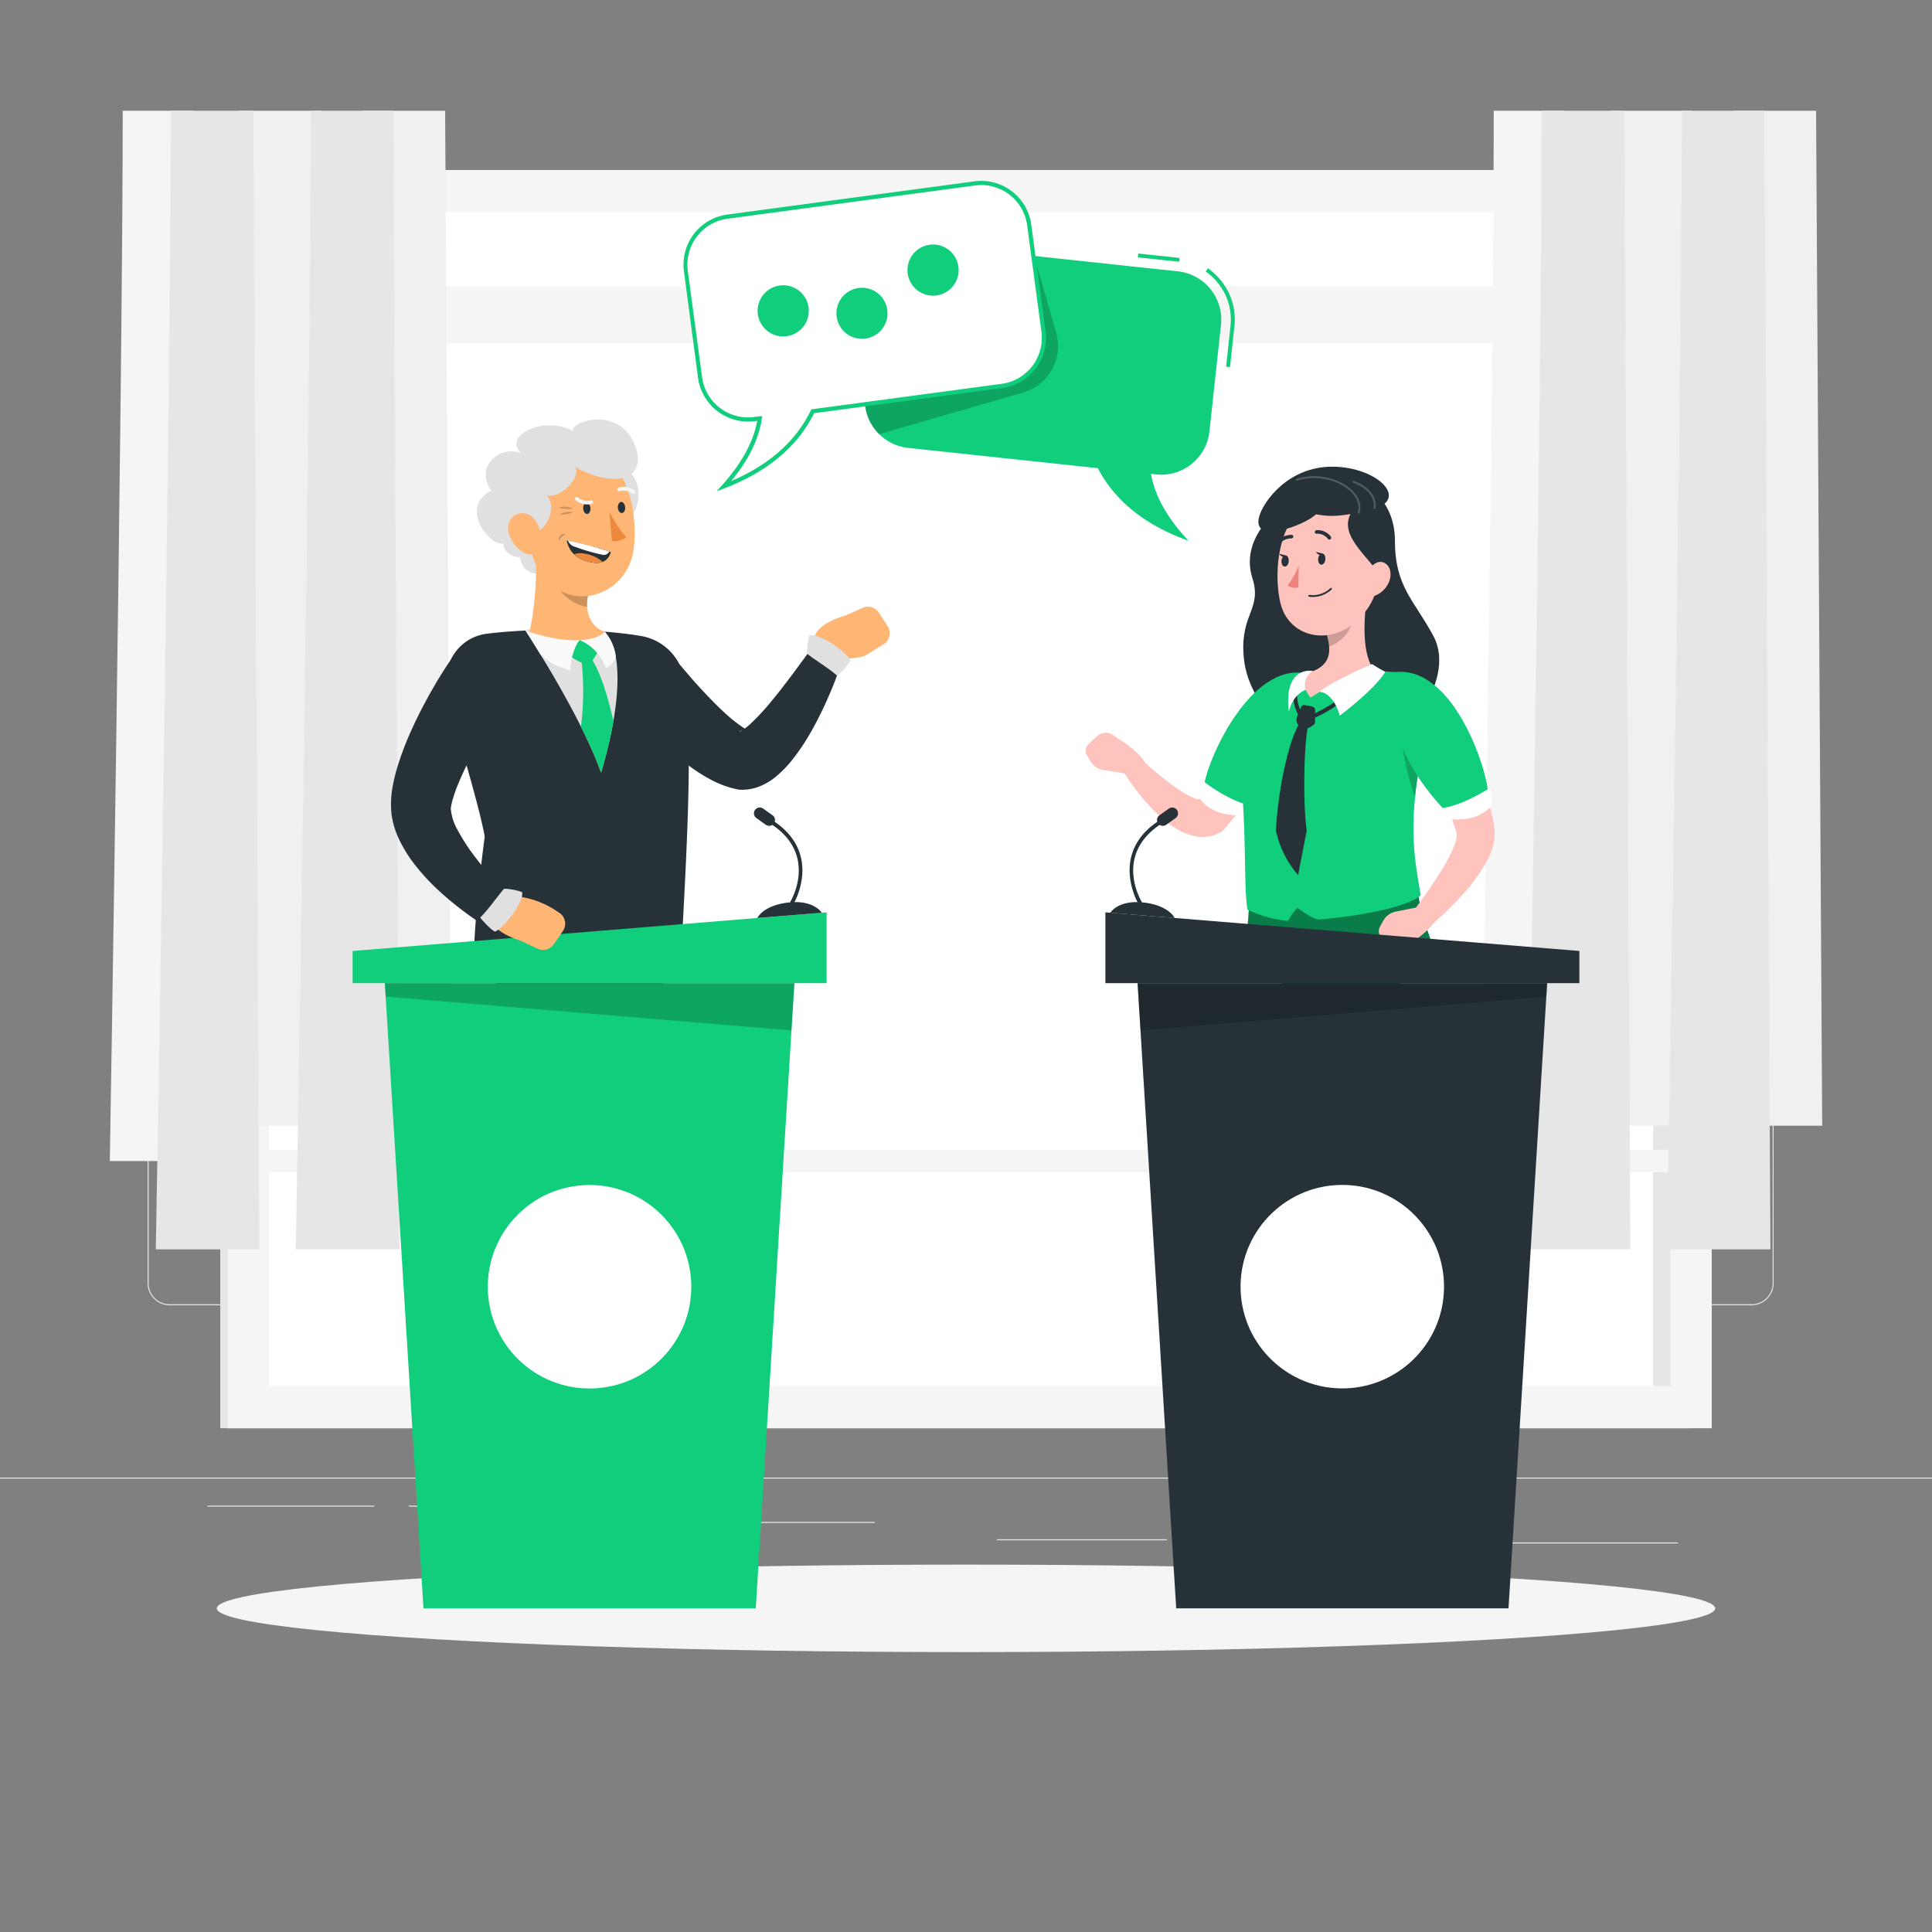 <svg xmlns="http://www.w3.org/2000/svg" viewBox="0 0 500 500"><rect x="0" y="0" width="500" height="500" fill="#808080" stroke="none"/><g id="freepik--background-complete--inject-28"><rect y="382.4" width="500" height="0.25" style="fill:#ebebeb"></rect><rect x="355.33" y="389.91" width="33.12" height="0.25" style="fill:#ebebeb"></rect><rect x="257.97" y="398.37" width="44.03" height="0.25" style="fill:#ebebeb"></rect><rect x="389.46" y="399.19" width="44.78" height="0.25" style="fill:#ebebeb"></rect><rect x="53.69" y="389.66" width="43.19" height="0.25" style="fill:#ebebeb"></rect><rect x="105.79" y="389.66" width="6.33" height="0.25" style="fill:#ebebeb"></rect><rect x="132.7" y="393.88" width="93.68" height="0.25" style="fill:#ebebeb"></rect><path d="M237,337.8H43.91a5.71,5.71,0,0,1-5.7-5.71V60.66A5.71,5.71,0,0,1,43.91,55H237a5.71,5.71,0,0,1,5.71,5.71V332.09A5.71,5.71,0,0,1,237,337.8ZM43.91,55.2a5.46,5.46,0,0,0-5.45,5.46V332.09a5.46,5.46,0,0,0,5.45,5.46H237a5.47,5.47,0,0,0,5.46-5.46V60.66A5.47,5.47,0,0,0,237,55.2Z" style="fill:#ebebeb"></path><path d="M453.31,337.8H260.21a5.72,5.72,0,0,1-5.71-5.71V60.66A5.72,5.72,0,0,1,260.21,55h193.1A5.71,5.71,0,0,1,459,60.66V332.09A5.71,5.71,0,0,1,453.31,337.8ZM260.21,55.2a5.47,5.47,0,0,0-5.46,5.46V332.09a5.47,5.47,0,0,0,5.46,5.46h193.1a5.47,5.47,0,0,0,5.46-5.46V60.66a5.47,5.47,0,0,0-5.46-5.46Z" style="fill:#ebebeb"></path><rect x="57" y="44" width="380.06" height="325.63" style="fill:#e6e6e6"></rect><rect x="58.94" y="44" width="384.06" height="325.63" style="fill:#f5f5f5"></rect><rect x="99.08" y="25.46" width="303.79" height="362.72" transform="translate(457.79 -44.15) rotate(90)" style="fill:#fff"></rect><rect x="278.19" y="204.57" width="303.79" height="4.49" transform="translate(636.9 -223.27) rotate(90)" style="fill:#e6e6e6"></rect><rect x="63.36" y="297.57" width="375.23" height="5.83" style="fill:#f5f5f5"></rect><rect x="63.36" y="74.18" width="375.23" height="14.67" style="fill:#f5f5f5"></rect><path d="M50.09,28.67H31.76c0,71.47-3.34,271.81-3.34,271.81h23Z" style="fill:#f5f5f5"></path><path d="M83.21,28.67H61.85C61.85,97.74,58,291.33,58,291.33h26.8Z" style="fill:#f0f0f0"></path><path d="M115.2,28.67H93.84C93.84,97.74,90,291.33,90,291.33h26.8Z" style="fill:#f0f0f0"></path><path d="M65.56,28.67H44.2c0,77.48-3.88,294.66-3.88,294.66H67.11Z" style="fill:#e6e6e6"></path><path d="M101.8,28.67H80.44c0,77.48-3.89,294.66-3.89,294.66h26.8Z" style="fill:#e6e6e6"></path><path d="M404.91,28.67H386.58c0,71.47-3.33,271.81-3.33,271.81h23Z" style="fill:#f5f5f5"></path><path d="M438,28.67H416.68c0,69.07-3.89,262.66-3.89,262.66h26.8Z" style="fill:#f0f0f0"></path><path d="M470,28.67H448.66c0,69.07-3.88,262.66-3.88,262.66h26.8Z" style="fill:#f0f0f0"></path><path d="M420.38,28.67H399c0,77.48-3.88,294.66-3.88,294.66h26.8Z" style="fill:#e6e6e6"></path><path d="M456.62,28.67H435.26c0,77.48-3.88,294.66-3.88,294.66h26.8Z" style="fill:#e6e6e6"></path></g><g id="freepik--Shadow--inject-28"><ellipse id="freepik--path--inject-28" cx="250" cy="416.24" rx="193.89" ry="11.32" style="fill:#f5f5f5"></ellipse></g><g id="freepik--speech-bubbles--inject-28"><rect x="299.35" y="61.31" width="1" height="10.74" transform="translate(201.6 357.71) rotate(-83.88)" style="fill:#11CE7C"></rect><path d="M318.32,95l-1-.11,1.14-10.64a14.93,14.93,0,0,0-3.26-11,15.12,15.12,0,0,0-3.18-3l.57-.82A16.34,16.34,0,0,1,316,72.63a15.91,15.91,0,0,1,3.47,11.76Z" style="fill:#11CE7C"></path><path d="M223.87,102.13l3-27.67a12.54,12.54,0,0,1,13.78-11.11l64.25,6.88A12.57,12.57,0,0,1,316,84l-3,27.66a12.55,12.55,0,0,1-13.78,11.12l-1.34-.15c.77,4.56,3.28,10.5,9.71,17.31-13.23-4.67-20-12.08-23.47-18.78L235,115.91A12.56,12.56,0,0,1,223.87,102.13Z" style="fill:#11CE7C"></path><path d="M273.35,86.1l-5.74-19.86-27-2.89a12.55,12.55,0,0,0-13.78,11.11l-3,27.67a12.5,12.5,0,0,0,3.68,10.24l37.24-10.76A12.57,12.57,0,0,0,273.35,86.1Z" style="opacity:0.2"></path><path d="M270.06,85.79l-3.7-27.58a12.56,12.56,0,0,0-14.08-10.74l-64,8.59A12.56,12.56,0,0,0,177.5,70.14l3.7,27.57a12.56,12.56,0,0,0,14.07,10.75l1.34-.18c-.65,4.58-3,10.58-9.25,17.56,13.11-5,19.68-12.61,23-19.4l49-6.57A12.57,12.57,0,0,0,270.06,85.79Z" style="fill:#fff"></path><path d="M185.47,127.15l1.49-1.67c5-5.62,8.06-11.19,9-16.57l-.62.08a13.09,13.09,0,0,1-14.69-11.2L177,70.21a13.09,13.09,0,0,1,11.21-14.68l64-8.6a13.07,13.07,0,0,1,14.68,11.21l3.7,27.58a13.07,13.07,0,0,1-11.21,14.68l-48.69,6.54c-4.27,8.62-12.05,15.15-23.14,19.41Zm11.78-19.5-.1.71c-.75,5.26-3.42,10.69-7.93,16.14,9.84-4.19,16.77-10.34,20.62-18.3l.13-.26,49.27-6.61a12,12,0,0,0,10.28-13.47l-3.7-27.58A12,12,0,0,0,252.35,48l-64,8.6A12,12,0,0,0,178,70.06l3.7,27.58a12,12,0,0,0,13.47,10.28Z" style="fill:#11CE7C"></path><path d="M209.22,79.35a6.62,6.62,0,1,1-7.62-5.43A6.61,6.61,0,0,1,209.22,79.35Z" style="fill:#11CE7C"></path><path d="M229.6,80A6.61,6.61,0,1,1,222,74.56,6.61,6.61,0,0,1,229.6,80Z" style="fill:#11CE7C"></path><path d="M248,68.8a6.62,6.62,0,1,1-7.62-5.43A6.61,6.61,0,0,1,248,68.8Z" style="fill:#11CE7C"></path></g><g id="freepik--character-1--inject-28"><path d="M174,169.74l2.47,2.9,2.57,3c1.71,1.95,3.48,3.85,5.24,5.66.88.9,1.77,1.78,2.66,2.61s1.77,1.64,2.65,2.35,1.75,1.35,2.53,1.89a14.18,14.18,0,0,0,1.9,1.09l-1.46-.22a1.8,1.8,0,0,0-1.22.26c0,.05.23,0,.55-.19a13.12,13.12,0,0,0,2.43-1.85,59.61,59.61,0,0,0,5.43-5.9c1.81-2.17,3.57-4.48,5.33-6.82l5.22-7.09.07-.1a4.27,4.27,0,0,1,7.51,3.81,92,92,0,0,1-3.32,8.82c-1.24,2.88-2.61,5.72-4.17,8.54a57.21,57.21,0,0,1-5.56,8.4,28.89,28.89,0,0,1-4.21,4.24,15.61,15.61,0,0,1-3.35,2.08,12.21,12.21,0,0,1-5.61,1.16,5.69,5.69,0,0,1-1-.13l-.43-.1a24.65,24.65,0,0,1-5.78-2.12,40.28,40.28,0,0,1-4.47-2.66,65.08,65.08,0,0,1-7.37-5.88c-2.26-2-4.34-4.18-6.34-6.36-1-1.1-2-2.2-2.92-3.35-.47-.57-.94-1.13-1.4-1.72l-1.42-1.85a8.52,8.52,0,0,1,13.24-10.71Z" style="fill:#263238"></path><path d="M210.62,165.44c.54-4.2,8.16-6.14,8.16-6.14l4.46-2a3.36,3.36,0,0,1,4.18,1.23l2.27,3.47a3.37,3.37,0,0,1-1,4.71l-4.09,2.56a6.08,6.08,0,0,1-2.4.86l-3.48.45a7.78,7.78,0,0,1-7.54-3.51l-.21-.33A2,2,0,0,1,210.62,165.44Z" style="fill:#ffb573"></path><path d="M126.05,164c11.81-1.47,28.7-1.33,40,.62a13.7,13.7,0,0,1,11.12,11.53c2.38,17.09.33,47-1.19,77-25.84,8.85-53.12-.12-53.12-.12-.94-6.07,1.17-25.94,2.59-36.55-2.13-11-6.65-23.51-9.64-38.06A11.91,11.91,0,0,1,126.05,164Z" style="fill:#263238"></path><path d="M156.51,163.49a12.23,12.23,0,0,1,2.87,6.57c1.21,6.94-.17,17.63-3.82,29.9-3.5-9.88-11-23-15.67-30.55-2.19-3.6-3.73-6-3.87-6.18v0A42.64,42.64,0,0,1,156.51,163.49Z" style="fill:#e0e0e0"></path><path d="M143.19,144.2a4.25,4.25,0,1,1-4.25-4.25A4.24,4.24,0,0,1,143.19,144.2Z" style="fill:#e0e0e0"></path><path d="M165.27,128.49c-.2,3.9-2.68,6.95-5.54,6.81s-5-3.44-4.81-7.34,2.68-7,5.54-6.81S165.47,124.58,165.27,128.49Z" style="fill:#e0e0e0"></path><path d="M138.18,140.19l14.58,11.95c-1.89,5-.49,10,3.75,11.35.7,2.18-1.79,4.47-4.16,6.68-5.5-.69-12.07-1.73-15.42-6.34C138,160.22,139.59,147.61,138.18,140.19Z" style="fill:#ffb573"></path><path d="M155.12,167.69a10.23,10.23,0,0,1-2.79,4.21c-2.05,0-5.05-2.31-5.05-2.31s1.16-3.26,2.79-3.92C154.22,166.69,155.12,167.69,155.12,167.69Z" style="fill:#11CE7C"></path><path d="M150.44,170.48a3,3,0,0,1,2.26-.57c2.69,3.82,4.4,9.76,6.06,16.61a115.23,115.23,0,0,1-3.2,13.44,104.92,104.92,0,0,0-5.23-11.89A71.22,71.22,0,0,0,150.44,170.48Z" style="fill:#11CE7C"></path><path d="M152.76,152.14l-8.6-7a16.14,16.14,0,0,0-.51,4.7c.22,3.2,4.57,6.7,8.3,7.23A12,12,0,0,1,152.76,152.14Z" style="opacity:0.2"></path><path d="M135.58,131.3c1.41,9.7,1.75,15.46,7.09,20,8,6.85,19.72,1.27,21.24-8.68,1.37-9-1.17-23.32-11-26.32A13.51,13.51,0,0,0,135.58,131.3Z" style="fill:#ffb573"></path><path d="M148.36,131.64a5,5,0,0,0-3.85-.23A10.05,10.05,0,0,0,148.36,131.64Z" style="opacity:0.2"></path><path d="M148.25,132.56a4.16,4.16,0,0,0-3.44.66A8.21,8.21,0,0,0,148.25,132.56Z" style="opacity:0.2"></path><path d="M146.53,138.19c-1-.14-2,.09-1.87,1.86A3.22,3.22,0,0,1,146.53,138.19Z" style="opacity:0.2"></path><path d="M137.76,138.16c5.37-1.64,5.81-8.64,3.61-9.93,4.5.77,9.16-5.32,7.41-7.38,11,6,19,2.82,15.47-5.81-4.15-10.09-16.54-6-16-3.51-6.8-4-18.31.86-13.42,5.68-6.7-2.1-11.75,4.6-7.66,9.71-8.57,4.46-.3,14.58,3.1,13.76C129.84,144,138.58,147.62,137.76,138.16Z" style="fill:#e0e0e0"></path><path d="M158.06,142.89s-2.92-1.26-11.42-3c.59,2.53,2.11,4.81,6.47,5.67S158.06,142.89,158.06,142.89Z" style="fill:#263238"></path><path d="M151.41,143.3a9.07,9.07,0,0,1,4.55,2.1,5,5,0,0,1-2.84.14,9,9,0,0,1-4.54-2.1A4.93,4.93,0,0,1,151.41,143.3Z" style="fill:#ed893e"></path><path d="M157.68,142.75a1.65,1.65,0,0,1-1.53.87,50.55,50.55,0,0,1-7.42-2.14,2.59,2.59,0,0,1-1.73-1.54A78.13,78.13,0,0,1,157.68,142.75Z" style="fill:#fff"></path><path d="M131.64,137.85a8.38,8.38,0,0,0,3.92,5.17c2.59,1.49,4.64-.65,4.55-3.47-.08-2.54-1.52-6.37-4.43-6.7S131,135.18,131.64,137.85Z" style="fill:#ffb573"></path><path d="M150.93,131.66c.07.79.54,1.4,1.06,1.35s.89-.73.82-1.52-.54-1.4-1.06-1.36S150.86,130.87,150.93,131.66Z" style="fill:#263238"></path><path d="M159.91,131.43c.07.79.54,1.4,1.06,1.35s.89-.73.82-1.53-.54-1.39-1.06-1.35S159.85,130.63,159.91,131.43Z" style="fill:#263238"></path><path d="M157.72,132.5s2.19,4.41,4.37,6.44c-1.3,1.44-3.74,1.06-3.74,1.06Z" style="fill:#ed893e"></path><path d="M153.34,129.65a.53.53,0,0,1,.11.21.47.47,0,0,1-.37.55,4.65,4.65,0,0,1-4.16-1,.45.45,0,0,1,0-.65.47.47,0,0,1,.67,0h0a3.75,3.75,0,0,0,3.31.78A.47.47,0,0,1,153.34,129.65Z" style="fill:#f5f5f5"></path><path d="M164.11,127.81a.47.47,0,0,1-.43-.06,3.68,3.68,0,0,0-3.31-.66.47.47,0,0,1-.6-.28.48.48,0,0,1,.28-.6,4.6,4.6,0,0,1,4.19.78.47.47,0,0,1,.09.66A.5.5,0,0,1,164.11,127.81Z" style="fill:#f5f5f5"></path><path d="M136,163.21v0c.14.21,1.68,2.58,3.87,6.18a17,17,0,0,0,7.85,4.12c-.44-1.45.86-6.35,2.3-7.86C146.65,165.84,142,165.26,136,163.21Z" style="fill:#fafafa"></path><path d="M150.07,165.67a12.56,12.56,0,0,1,6.75,7.19,4.69,4.69,0,0,0,2.56-2.8,12.23,12.23,0,0,0-2.87-6.57C155.72,164.5,153.58,165.48,150.07,165.67Z" style="fill:#fafafa"></path><path d="M130.73,180.36l-2.25,3.76L126.22,188c-1.5,2.57-2.92,5.18-4.28,7.75s-2.57,5.17-3.57,7.63c-.5,1.23-.89,2.44-1.21,3.5a17.66,17.66,0,0,0-.5,2.33,13.2,13.2,0,0,0,1.76,5.58,51.15,51.15,0,0,0,4.46,6.9,163.12,163.12,0,0,0,11.68,13.53l.13.14a4.26,4.26,0,0,1-5.14,6.66,79.75,79.75,0,0,1-8.4-5.33,80.9,80.9,0,0,1-7.77-6.36,54.22,54.22,0,0,1-7.07-7.94,36,36,0,0,1-3-5.11,22,22,0,0,1-2-6.67,25,25,0,0,1,.3-7,42.74,42.74,0,0,1,1.37-5.54,77.91,77.91,0,0,1,3.76-9.68c1.38-3.07,2.92-6,4.51-8.87.82-1.43,1.63-2.86,2.49-4.25s1.71-2.74,2.72-4.23a8.52,8.52,0,0,1,14.38,9.14Z" style="fill:#263238"></path><path d="M208.86,169.15a15.63,15.63,0,0,1,.62-4.69c2.57-.69,9.54,4.2,10.6,6.44-.45,1.29-3.4,4-3.4,4C214.49,172.9,210.55,170.58,208.86,169.15Z" style="fill:#e0e0e0"></path><polygon points="213.93 254.44 91.26 254.44 91.26 246.11 213.93 236.11 213.93 254.44" style="fill:#11CE7C"></polygon><polygon points="195.59 416.24 109.59 416.24 99.59 254.44 205.59 254.44 195.59 416.24" style="fill:#11CE7C"></polygon><circle cx="152.6" cy="333" r="26.33" transform="translate(-5.64 2.64) rotate(-0.97)" style="fill:#fff"></circle><polygon points="204.84 266.68 99.81 257.92 99.59 254.44 205.59 254.44 204.84 266.68" style="opacity:0.2"></polygon><path d="M126.68,237.1a2,2,0,0,1,.34-1.31l2.26-3.34a2,2,0,0,1,2-.87l3.38.52a23,23,0,0,1,9.18,3.53l.91.6a3.37,3.37,0,0,1,.92,4.73l-2.35,3.42a3.37,3.37,0,0,1-4.22,1.13l-4.4-2.07S127.11,241.31,126.68,237.1Z" style="fill:#ffb573"></path><path d="M130.47,230a15.65,15.65,0,0,1,4.65.87c.54,2.61-4.73,9.3-7,10.23-1.27-.52-3.86-3.62-3.86-3.62C126.41,235.4,129,231.59,130.47,230Z" style="fill:#e0e0e0"></path><path d="M205,234.06a.51.51,0,0,1-.43-.76c.3-.5,7.17-12.33-5.32-20.24a.5.5,0,0,1,.54-.85c13.31,8.44,5.72,21.47,5.64,21.6A.51.51,0,0,1,205,234.06Z" style="fill:#263238"></path><path d="M196,237.57l16.67-1.35s-2-3.39-8.6-2.66S196,237.57,196,237.57Z" style="fill:#263238"></path><path d="M200.29,213.09h0a1.51,1.51,0,0,1-2.1.36l-2.43-1.73a1.51,1.51,0,0,1-.36-2.1h0a1.51,1.51,0,0,1,2.1-.36l2.44,1.73A1.51,1.51,0,0,1,200.29,213.09Z" style="fill:#263238"></path></g><g id="freepik--character-2--inject-28"><path d="M338.18,127.17c-11.58,5.89-16.64,14.39-14.08,22.39s-3,9.22-2.28,19.77,6.83,12.23,3.28,17.23,3.61,22.22,23.14,13.11,27.83-25.44,22.79-34.94S361,152,361,139.76C361,129.16,352.27,120,338.18,127.17Z" style="fill:#263238"></path><path d="M281.29,195.46l.91,1.55a4.85,4.85,0,0,0,3.38,2.29l7.86,1.24,3.22-2.57c-1.85-3.72-7.17-6.72-7.17-6.72l-1.41-1a3.31,3.31,0,0,0-4,.12l-2.37,2.19A2.26,2.26,0,0,0,281.29,195.46Z" style="fill:#ffc3bd"></path><path d="M333.1,188.86c-1.05,2.41-2.16,4.53-3.32,6.75s-2.41,4.33-3.73,6.44-2.71,4.19-4.17,6.23-3.06,4-4.71,5.95l-.17.2a4.57,4.57,0,0,1-1.18,1,9.22,9.22,0,0,1-3.26,1.08,9.76,9.76,0,0,1-3-.05,14.5,14.5,0,0,1-4.44-1.6,28.57,28.57,0,0,1-6-4.59,50.27,50.27,0,0,1-4.59-5.17,54,54,0,0,1-3.87-5.6,2.74,2.74,0,0,1,4.18-3.46l.09.08c1.51,1.36,3.11,2.79,4.69,4.1s3.19,2.59,4.81,3.7a23.17,23.17,0,0,0,4.69,2.65,4.59,4.59,0,0,0,1.69.37c.37,0,.19-.13,0-.06L309.42,208a129.39,129.39,0,0,0,7.27-11.54c1.12-2,2.23-4,3.3-6.08s2.13-4.15,3.1-6.09l.05-.11a5.5,5.5,0,0,1,10,4.65Z" style="fill:#ffc3bd"></path><path d="M338,174.26c-14.83-2.83-26,23.54-26.44,29.45.5,5.35,10,5.71,10,5.71S342.09,193.28,338,174.26Z" style="fill:#11CE7C"></path><path d="M323.32,209.1a9.48,9.48,0,0,1-2,1.77.48.48,0,0,1-.2.07c-.88.07-7,.41-10.62-4.18a.42.42,0,0,1-.1-.26,10.11,10.11,0,0,1,.6-3.88.47.47,0,0,1,.73-.21c1.53,1.17,6.4,4.67,11.32,5.92A.47.47,0,0,1,323.32,209.1Z" style="fill:#fff"></path><path d="M374,252.33s-7.22-15.19-7.42-25c-6.3,0-42.36-1.52-43.33,6.63.06.53-.65,11.6-1.61,13.51C327.94,259.31,354,256.65,374,252.33Z" style="fill:#11CE7C"></path><path d="M374,252.33s-7.22-15.19-7.42-25c-6.3,0-42.36-1.52-43.33,6.63.06.53-.65,11.6-1.61,13.51C327.94,259.31,354,256.65,374,252.33Z" style="opacity:0.4"></path><path d="M320.94,189.35a179,179,0,0,0,.72,18c.79,13.1.34,23,1.18,28.07a30.67,30.67,0,0,0,10.51,2.89,15.84,15.84,0,0,1,2.44-3.4c.91.73,3.75,2.81,5.46,3.06,7.84-.59,22.63-2.82,26.43-6.26-1.84-11-4-20.83,2.43-46A9.2,9.2,0,0,0,361.93,174c-1.56-.12-3.22-.21-4.92-.25a125.78,125.78,0,0,0-17.9.47c-1.94.23-3.95.52-5.87.84A14.84,14.84,0,0,0,320.94,189.35Z" style="fill:#11CE7C"></path><path d="M362.49,189.31a70.3,70.3,0,0,0,3.73,17c.33-3.28.88-6.93,1.71-11.08Z" style="opacity:0.2"></path><path d="M357.1,239.92l.85-1.58a4.81,4.81,0,0,1,3.28-2.42l7.8-1.56,3.33,2.44c-1.7,3.79-6.9,7-6.9,7l-1.37,1a3.3,3.3,0,0,1-4,0l-2.45-2.09A2.26,2.26,0,0,1,357.1,239.92Z" style="fill:#ffc3bd"></path><path d="M373.84,185.25c.47.62.83,1.11,1.21,1.65s.73,1.07,1.09,1.61c.71,1.08,1.38,2.16,2,3.26q1.95,3.3,3.57,6.8a66.34,66.34,0,0,1,2.89,7.2,58.46,58.46,0,0,1,2.06,7.66l.05.24,0,.13,0,.24a9.06,9.06,0,0,1,.1,1,10.94,10.94,0,0,1,0,1.63,13.51,13.51,0,0,1-.55,2.71,22.07,22.07,0,0,1-1.85,4.17,43.25,43.25,0,0,1-4.6,6.5,78,78,0,0,1-10.81,10.47,2.74,2.74,0,0,1-3.92-3.77l.06-.07c2.79-3.74,5.57-7.65,7.95-11.51a44.19,44.19,0,0,0,3.06-5.75,13.31,13.31,0,0,0,.81-2.54,4.3,4.3,0,0,0,.07-.85c0-.09,0-.16,0-.17s0,0,0,.05,0,0,0,0l0-.1-.06-.19a64.85,64.85,0,0,0-2.18-6.15c-.88-2.05-1.79-4.09-2.84-6.08s-2.13-4-3.3-5.92c-.58-1-1.17-1.93-1.79-2.87l-.92-1.4-.88-1.29-.15-.22a5.49,5.49,0,0,1,8.92-6.41Z" style="fill:#ffc3bd"></path><path d="M361.24,173.94c15-1.57,23.89,25.65,23.85,31.58-.95,5.28-10.48,4.84-10.48,4.84S355.58,192.54,361.24,173.94Z" style="fill:#11CE7C"></path><path d="M338.33,186.46a.5.5,0,0,1-.11-1A33,33,0,0,0,348.75,179a.5.5,0,0,1,.71,0,.49.49,0,0,1,0,.7,33.74,33.74,0,0,1-11,6.8Z" style="fill:#263238"></path><path d="M336.76,185.7a.51.51,0,0,1-.37-.17c-1.16-1.29-2.6-5.5-.86-9.79a.5.5,0,0,1,.93.37,9.48,9.48,0,0,0,.67,8.75.5.5,0,0,1-.37.84Z" style="fill:#263238"></path><path d="M353.89,153.53c-.91,5.9-1.71,16.49,2.13,20.24,0,0-5.47-.68-16.87,6.78-3.48-4.72-1-6.32-1-6.32,6.5-1.7,6.46-5.72,5.19-10.08Z" style="fill:#ffc3bd"></path><path d="M341.55,179.05c3.83.44,5.17,6.17,5.17,6.17s9-6.71,11.78-11.36a37.85,37.85,0,0,1-3.4-2S343.72,176.79,341.55,179.05Z" style="fill:#fff"></path><path d="M337.91,178.53s-3.28,1-4.35,5.64c-1.09-8.38,2.8-9.91,2.8-9.91a4.9,4.9,0,0,1,3.43-.59A4.09,4.09,0,0,0,337.91,178.53Z" style="fill:#fff"></path><path d="M349.58,157.86l-6.27,6.28a17.46,17.46,0,0,1,.66,3.13c2.43-.63,5.68-3.7,5.85-6.3A9,9,0,0,0,349.58,157.86Z" style="opacity:0.2"></path><path d="M357.5,141.5c-.71,9.43-.81,13.43-5.59,18.45-7.2,7.56-18.49,5.24-20.58-4.07-1.88-8.38-.4-22.41,8.78-26.52A12.12,12.12,0,0,1,357.5,141.5Z" style="fill:#ffc3bd"></path><path d="M350.68,131.25c-7,8.24,8.14,14.5,9.15,23.92C361.12,144,358.52,124.89,350.68,131.25Z" style="fill:#263238"></path><path d="M355.21,131.78c-9.73,2.55-12.49,1.61-14.67,1.33-2.33,2.53-17,8.37-14.61.39,1.08-3.67,7.44-12.83,19.05-12.72S364.82,129.28,355.21,131.78Z" style="fill:#263238"></path><path d="M351.61,132.89h-.07a.25.25,0,0,1-.17-.32c.54-1.78-.08-3.66-1.75-5.3-2.81-2.75-8.5-4.62-13.95-2.86a.23.23,0,0,1-.31-.16.24.24,0,0,1,.16-.31c5.63-1.83,11.53.12,14.45,3,1.81,1.77,2.47,3.83,1.88,5.8A.25.25,0,0,1,351.61,132.89Z" style="fill:#fff;opacity:0.2"></path><path d="M355.7,131.7h0a.25.25,0,0,1-.21-.28c.42-2.64-1.67-5.19-5.32-6.5a.25.25,0,1,1,.17-.47c3.88,1.39,6.1,4.16,5.65,7.05A.26.26,0,0,1,355.7,131.7Z" style="fill:#fff;opacity:0.2"></path><path d="M343,144.66c0,.8-.46,1.46-1,1.48s-.9-.62-.87-1.41.46-1.45,1-1.47S343.05,143.87,343,144.66Z" style="fill:#263238"></path><path d="M333.52,145.15c0,.8-.45,1.46-1,1.48s-.89-.61-.87-1.41.46-1.45,1-1.47S333.55,144.36,333.52,145.15Z" style="fill:#263238"></path><path d="M332.88,143.78,331,143.3S331.94,144.76,332.88,143.78Z" style="fill:#263238"></path><path d="M336.13,146.36a23.14,23.14,0,0,1-2.92,5.17A3.14,3.14,0,0,0,336,152Z" style="fill:#ed847e"></path><path d="M340.08,154.49a7.35,7.35,0,0,1-1.31-.06.2.2,0,0,1-.18-.26.25.25,0,0,1,.27-.2,6.6,6.6,0,0,0,5.44-1.75.22.22,0,1,1,.33.3A7,7,0,0,1,340.08,154.49Z" style="fill:#263238"></path><path d="M359.17,151.21a6.47,6.47,0,0,1-4.16,3.22c-2.19.44-3-2.09-2.11-4.52.79-2.19,2.87-5.06,5-4.39S360.39,149.1,359.17,151.21Z" style="fill:#ffc3bd"></path><path d="M344,139.65a.4.4,0,0,1-.31-.16,3.43,3.43,0,0,0-2.92-1.37.43.43,0,0,1-.49-.39.51.51,0,0,1,.44-.52,4.24,4.24,0,0,1,3.71,1.68.47.47,0,0,1-.1.65A.47.47,0,0,1,344,139.65Z" style="fill:#263238"></path><path d="M330.74,141a.42.42,0,0,1-.32-.1.45.45,0,0,1,0-.64,4.87,4.87,0,0,1,3.9-1.84.42.42,0,0,1,.38.5.51.51,0,0,1-.53.42,3.87,3.87,0,0,0-3.07,1.49A.51.51,0,0,1,330.74,141Z" style="fill:#263238"></path><path d="M342.38,143.29l-1.84-.48S341.45,144.27,342.38,143.29Z" style="fill:#263238"></path><path d="M337.62,182.47a11.47,11.47,0,0,1,2.14.47.85.85,0,0,1,.59.84c0,.84-.06,2.35,0,3.1,0,1.06-3.28,2.15-3.28,2.15s-1.89-1.77-1.49-3.19a20.07,20.07,0,0,1,1.17-2.9A.87.87,0,0,1,337.62,182.47Z" style="fill:#263238"></path><path d="M338.17,215c-1.27-9.61-.38-28,.77-27.7-.73-.2-1.45-.42-2.18-.64-2.24,2.25-5.76,14.48-6.56,28.25a25.63,25.63,0,0,0,5.79,11.6C335.93,226.45,337.18,220.13,338.17,215Z" style="fill:#263238"></path><path d="M373,209.89a9.49,9.49,0,0,0,1.82,1.94.46.46,0,0,0,.19.08c.87.15,7,1,10.93-3.26a.44.44,0,0,0,.13-.25,9.94,9.94,0,0,0-.27-3.91.46.46,0,0,0-.71-.28c-1.63,1-6.77,4.11-11.78,4.94A.47.47,0,0,0,373,209.89Z" style="fill:#fff"></path><polygon points="286.07 254.44 408.74 254.44 408.74 246.11 286.07 236.11 286.07 254.44" style="fill:#263238"></polygon><polygon points="304.4 416.24 390.4 416.24 400.4 254.44 294.4 254.44 304.4 416.24" style="fill:#263238"></polygon><circle cx="347.4" cy="333" r="26.33" transform="translate(8.55 674.7) rotate(-89.03)" style="fill:#fff"></circle><polygon points="295.16 266.68 400.19 257.92 400.4 254.44 294.4 254.44 295.16 266.68" style="opacity:0.2"></polygon><path d="M295,234.06a.51.51,0,0,1-.43-.25c-.08-.13-7.67-13.16,5.64-21.6a.49.49,0,0,1,.69.16.5.5,0,0,1-.15.69c-12.5,7.92-5.62,19.74-5.32,20.24a.51.51,0,0,1-.43.76Z" style="fill:#263238"></path><path d="M304,237.57l-16.67-1.35s2-3.39,8.6-2.66S304,237.57,304,237.57Z" style="fill:#263238"></path><path d="M299.71,213.09h0a1.51,1.51,0,0,0,2.1.36l2.43-1.73a1.51,1.51,0,0,0,.36-2.1h0a1.51,1.51,0,0,0-2.1-.36L300.06,211A1.51,1.51,0,0,0,299.71,213.09Z" style="fill:#263238"></path></g></svg>